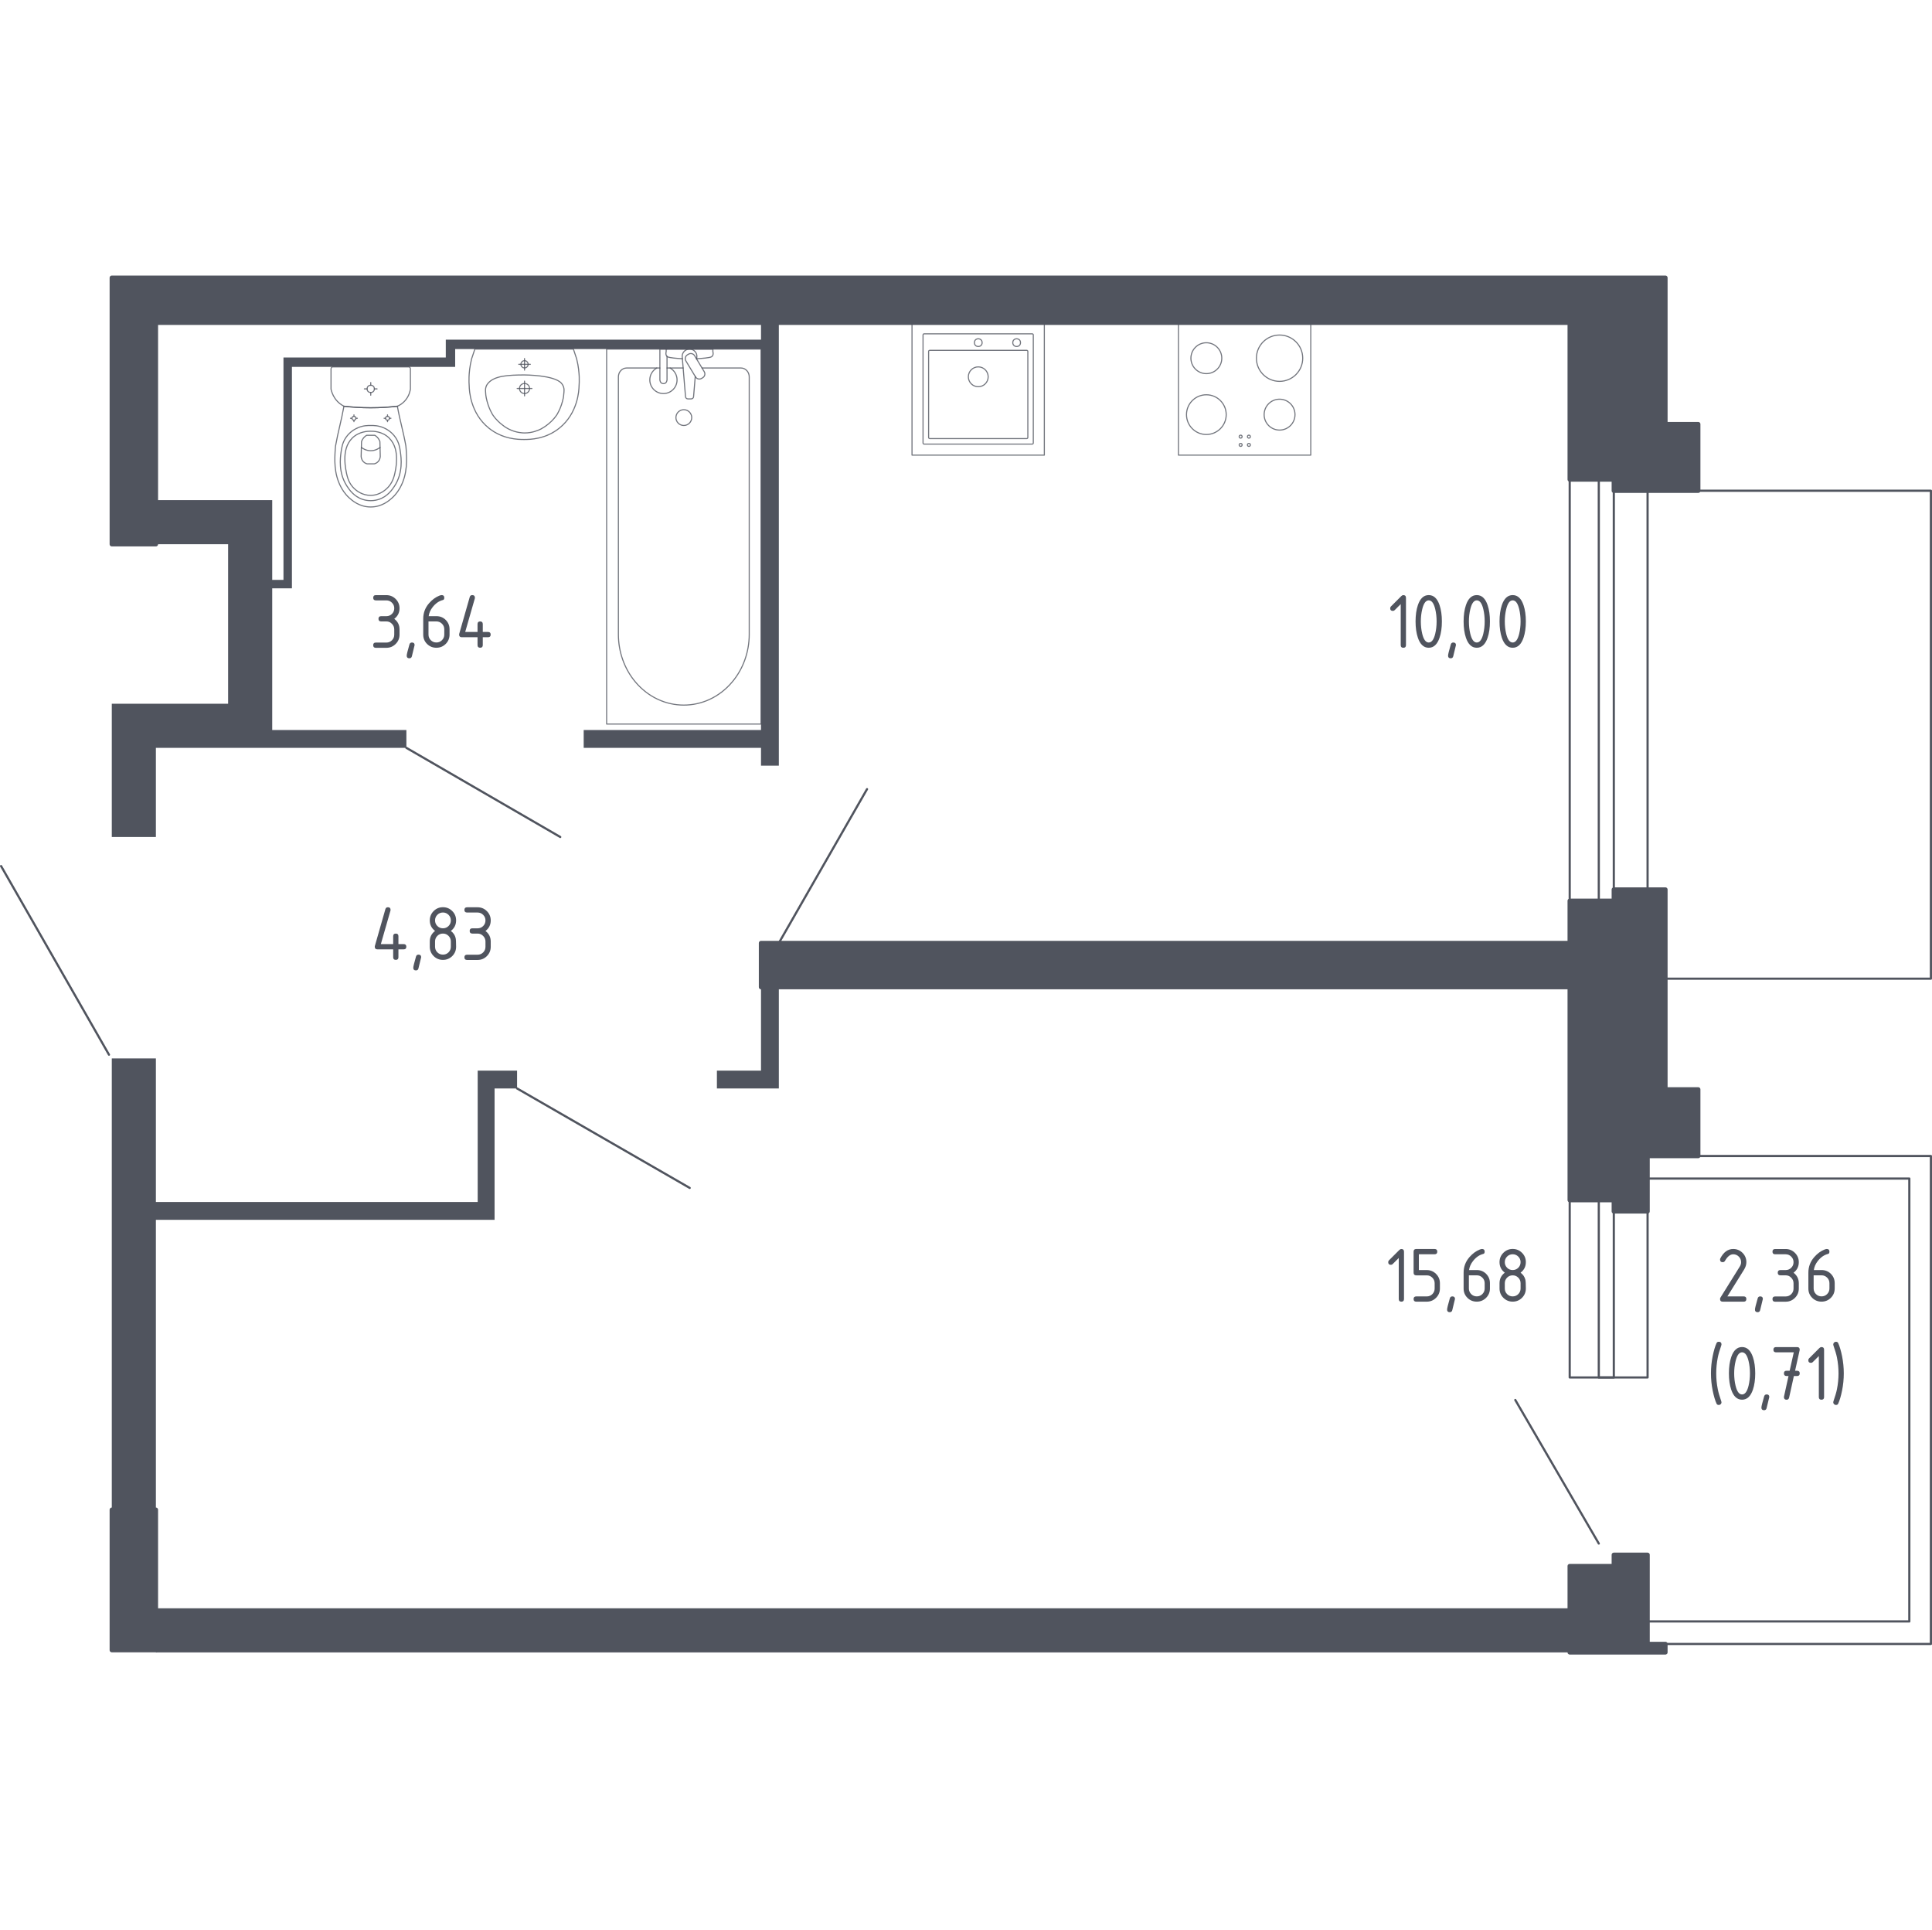 <?xml version="1.0" encoding="utf-8"?><!--Generator: Adobe Illustrator 28.1.0, SVG Export Plug-In . SVG Version: 6.00 Build 0)--><svg version="1.1" xmlns="http://www.w3.org/2000/svg" xmlns:xlink="http://www.w3.org/1999/xlink" x="0px" y="0px" viewBox="0 0 1001.13 1000" style="enable-background:new 0 0 1001.13 1000;" xml:space="preserve"><style type="text/css">.st0{fill:none;stroke:#50545E;stroke-width:1.129;stroke-linecap:round;stroke-linejoin:round;stroke-miterlimit:10;}
	.st1{fill:#50545E;}
	.st2{opacity:0.8;fill:none;stroke:#50545E;stroke-width:0.564;stroke-linecap:round;stroke-linejoin:round;stroke-miterlimit:10;}
	.st3{fill:#50545E;stroke:#50545E;stroke-width:2.258;stroke-linecap:round;stroke-linejoin:round;stroke-miterlimit:10;}</style><g id="Слой_1"/><g id="Окна_x2C__двери"><g><line class="st0" x1="267.94" y1="563.93" x2="357.39" y2="615.46"/><line class="st0" x1="210.58" y1="387.46" x2="290.31" y2="433.64"/><line class="st0" x1="56.47" y1="546.43" x2="0.56" y2="448.71"/><line class="st0" x1="403.58" y1="488.58" x2="449.28" y2="408.85"/><polyline class="st0" points="862.99,507.05 1000.56,507.05 1000.56,254.25 862.99,254.25 		"/><rect x="828.47" y="248.42" class="st0" width="7.78" height="218.28"/><rect x="813.4" y="248.42" class="st0" width="40.35" height="218.28"/><line class="st0" x1="828.47" y1="799.71" x2="785.2" y2="725.33"/><rect x="828.47" y="621.78" class="st0" width="7.78" height="91.88"/><rect x="813.4" y="621.78" class="st0" width="40.35" height="91.88"/><polygon class="st0" points="853.75,598.93 853.75,610.6 989.38,610.6 989.38,840.06 853.75,840.06 853.75,851.73 1000.56,851.73 
			1000.56,598.93 		"/></g></g><g id="Перегородки"><g><polygon class="st1" points="394.34,511.42 394.34,554.69 371.49,554.69 371.49,563.93 403.58,563.93 403.58,511.42 		"/><polygon class="st1" points="267.94,554.69 247.53,554.69 247.53,622.75 80.78,622.75 80.78,548.37 57.93,548.37 57.93,782.21 
			80.78,782.21 80.78,631.99 256.28,631.99 256.28,563.93 267.94,563.93 		"/><polygon class="st1" points="394.34,167.23 394.34,175.98 231,175.98 231,185.22 146.89,185.22 146.89,300.44 141.06,300.44 
			141.06,259.12 80.78,259.12 80.78,281.96 118.21,281.96 118.21,364.61 57.93,364.61 57.93,433.64 80.78,433.64 80.78,387.46 
			210.58,387.46 210.58,378.22 141.06,378.22 141.06,304.81 151.27,304.81 151.27,190.08 235.86,190.08 235.86,180.85 
			394.34,180.85 394.34,378.22 302.46,378.22 302.46,387.46 394.34,387.46 394.34,396.69 403.58,396.69 403.58,167.23 		"/><polyline class="st1" points="813.4,833.25 80.78,833.25 80.78,856.1 813.4,856.1 813.4,833.25 		"/></g></g><g id="Пунктир"/><g id="Сантехника"><g><rect x="610.65" y="167.23" class="st2" width="68.57" height="68.57"/><g><circle class="st2" cx="663.05" cy="185.58" r="12"/></g><g><circle class="st2" cx="625.11" cy="214.82" r="10.29"/></g><g><circle class="st2" cx="625.11" cy="185.58" r="8"/></g><g><circle class="st2" cx="663.05" cy="214.82" r="8"/></g><circle class="st2" cx="642.88" cy="230.5" r="0.77"/><circle class="st2" cx="647.16" cy="230.5" r="0.77"/><circle class="st2" cx="647.16" cy="226.22" r="0.77"/><circle class="st2" cx="642.88" cy="226.22" r="0.77"/></g><g><rect x="472.59" y="167.23" class="st2" width="68.57" height="68.57"/><circle class="st2" cx="506.92" cy="195.22" r="5.14"/><circle class="st2" cx="506.92" cy="177.52" r="2"/><circle class="st2" cx="526.81" cy="177.52" r="2"/><path class="st2" d="M534.87,230.09h-56c-0.31,0-0.57-0.26-0.57-0.57v-56c0-0.31,0.26-0.57,0.57-0.57h56
			c0.31,0,0.57,0.26,0.57,0.57v56C535.44,229.83,535.19,230.09,534.87,230.09z"/><path class="st2" d="M532.04,227.22h-50.28c-0.31,0-0.57-0.26-0.57-0.57v-44.57c0-0.31,0.26-0.57,0.57-0.57h50.28
			c0.31,0,0.57,0.26,0.57,0.57v44.57C532.61,226.97,532.36,227.22,532.04,227.22z"/></g><g><line class="st2" x1="353.98" y1="190.66" x2="345.64" y2="190.66"/><path class="st2" d="M341.94,190.66H324.7c-2.35,0-4.26,2.06-4.26,4.6v133.42c0,9.1,3.14,17.89,8.8,24.63
			c13.45,16,36.74,16,50.19,0c5.67-6.74,8.81-15.53,8.81-24.63V195.26c0-2.54-1.91-4.6-4.27-4.6h-20.19"/><rect x="314.35" y="180.85" class="st2" width="80" height="194.28"/><path class="st2" d="M354.34,220.44c-2.26,0-4.09-1.83-4.09-4.09c0-2.26,1.83-4.09,4.09-4.09c2.26,0,4.1,1.83,4.1,4.09
			C358.44,218.61,356.6,220.44,354.34,220.44z"/><path class="st2" d="M345.64,180.85h-3.7v6.02v0.41v9.52c0,0,0.07,1.96,1.85,1.96s1.85-1.96,1.85-1.96v-9.52v-0.41v-2.22"/><path class="st2" d="M361,186.03l0.1-1.2c0.15-1.9-1.28-3.7-3.37-3.95c-0.14-0.02-0.28-0.02-0.42-0.02
			c-0.14,0-0.28,0.01-0.42,0.02c-2.1,0.25-3.53,2.05-3.38,3.95l1.71,20.66c0,0.66,0.59,1.19,1.32,1.19h1.55
			c0.73,0,1.31-0.53,1.31-1.19l0.87-10.46"/><path class="st2" d="M364.15,195.69l-0.6,0.37c-1.08,0.65-2.49,0.3-3.14-0.78l-5-8.29c-0.65-1.08-0.3-2.49,0.77-3.14l0.62-0.36
			c1.07-0.65,2.48-0.29,3.13,0.78l4.99,8.29C365.58,193.63,365.23,195.04,364.15,195.69z"/><path class="st2" d="M360.89,185.86c2.92-0.16,6.7-0.46,7.72-0.97c1.41-0.72,0.79-2.73,0.79-2.73v-1.28h-24.2v1.28
			c0,0-0.62,2.01,0.79,2.73c1,0.51,4.7,0.8,7.6,0.96"/><path class="st2" d="M340.34,190.66c-2.16,1.21-3.62,3.52-3.62,6.17c0,3.9,3.16,7.07,7.06,7.07c3.9,0,7.06-3.16,7.06-7.07
			c0-2.65-1.46-4.96-3.62-6.17"/></g><g><ellipse class="st2" cx="192.11" cy="201.48" rx="1.88" ry="1.88"/><line class="st2" x1="188.82" y1="201.48" x2="190.22" y2="201.48"/><line class="st2" x1="193.99" y1="201.48" x2="195.39" y2="201.48"/><line class="st2" x1="192.11" y1="204.76" x2="192.11" y2="203.35"/><line class="st2" x1="192.11" y1="199.6" x2="192.11" y2="198.2"/><line class="st2" x1="181.63" y1="216.7" x2="182.39" y2="216.7"/><line class="st2" x1="184.42" y1="216.7" x2="185.18" y2="216.7"/><line class="st2" x1="183.41" y1="218.47" x2="183.41" y2="217.72"/><line class="st2" x1="183.41" y1="215.69" x2="183.41" y2="214.93"/><ellipse class="st2" cx="183.41" cy="216.7" rx="1.02" ry="1.01"/><ellipse class="st2" cx="200.8" cy="216.7" rx="1.02" ry="1.01"/><line class="st2" x1="199.03" y1="216.7" x2="199.79" y2="216.7"/><line class="st2" x1="201.82" y1="216.7" x2="202.58" y2="216.7"/><line class="st2" x1="200.8" y1="218.47" x2="200.8" y2="217.72"/><line class="st2" x1="200.8" y1="215.69" x2="200.8" y2="214.93"/><path class="st2" d="M210.48,232.92c-0.05-0.78-0.11-1.43-0.16-1.85c-1.37-7.72-3.03-12.88-4.41-20.6
			c-4.15,0.48-8.78,0.8-13.82,0.8c-5.06,0-9.7-0.32-13.87-0.8c-1.37,7.72-2.98,12.88-4.35,20.6c-0.04,0.42-0.1,1.07-0.16,1.85
			c-0.3,4.63-0.82,12.42,2.99,19.45c0.61,1.13,1.88,3.42,4.29,5.6c1.44,1.31,5.28,4.68,10.96,4.68c0.05,0,0.09,0,0.14,0
			c0.05,0,0.09,0,0.14,0c5.68,0,9.52-3.37,10.96-4.68c2.41-2.18,3.67-4.47,4.29-5.6C211.3,245.34,210.79,237.54,210.48,232.92z"/><path class="st2" d="M207.48,234.21c-0.32-2.32-0.72-4.92-2.54-7.58c-2.25-3.29-5.27-4.62-6.26-5.04
			c-2.69-1.15-4.97-1.15-6.57-1.15c-1.6,0-3.89,0-6.57,1.15c-0.99,0.42-4.01,1.76-6.26,5.04c-1.83,2.67-2.22,5.26-2.54,7.58
			c-0.41,2.96-1.49,10.69,3.05,17.65c1.13,1.73,3.55,5.39,8.21,6.9c0.96,0.31,4.3,1.27,8.22,0c4.65-1.51,7.08-5.17,8.21-6.9
			C208.97,244.9,207.89,237.17,207.48,234.21z"/><path class="st2" d="M201.64,226.94c-3.61-3.54-8.3-3.53-9.54-3.52c-1.23-0.01-5.93-0.02-9.54,3.52
			c-3.19,3.14-3.88,7.44-3.86,10.86c0.01,2.12,0.19,3.73,0.42,5.04c0.57,3.25,1.15,6.51,3.53,9.31c1.88,2.22,5.22,4.54,9.48,4.5
			c5.03-0.05,8.28-3.39,9.28-4.55c2.51-2.91,3.13-6.3,3.66-9.26c0.22-1.2,0.41-2.86,0.42-5.04
			C205.52,234.38,204.83,230.07,201.64,226.94z"/><path class="st2" d="M196.86,228.79c-0.19-0.55-0.59-1.46-1.4-2.29c-0.45-0.47-0.91-0.78-1.28-0.99c-0.01,0-0.01,0-0.02,0
			c-1.92,0-2.21,0-4.12,0c-0.01,0-0.01,0-0.02,0c-0.37,0.21-0.82,0.52-1.28,0.99c-0.81,0.83-1.21,1.74-1.4,2.29
			c-0.07,2.56-0.14,5.11-0.2,7.67c0.02,0.34,0.14,1.64,1.12,2.7c0.77,0.83,1.65,1.07,2.01,1.15c1.22,0,2.43,0,3.65,0
			c0.36-0.08,1.24-0.32,2.01-1.15c0.99-1.06,1.1-2.36,1.12-2.7C197,233.9,196.93,231.35,196.86,228.79z"/><path class="st2" d="M196.95,231.81c-0.58,0.45-2.3,1.68-4.78,1.7c-2.55,0.02-4.33-1.25-4.9-1.7"/><path class="st2" d="M211.72,190.08h-39.23c-0.53,0-0.96,0.46-0.96,1.02c0,0,0,9.5,0,10.52c0.12,0.56,0.31,1.28,0.63,2.09
			c0.32,0.81,0.76,1.72,1.38,2.63c0.82,1.2,1.73,2.11,2.57,2.77c0.84,0.66,1.6,1.09,2.12,1.35c2.08,0.24,4.29,0.44,6.6,0.58
			c2.31,0.14,4.74,0.22,7.27,0.22c2.52,0,4.93-0.08,7.24-0.22c2.31-0.14,4.5-0.34,6.58-0.58c0.46-0.19,1.15-0.52,1.92-1.05
			c0.77-0.53,1.63-1.27,2.43-2.28c0.86-1.09,1.42-2.21,1.78-3.18c0.36-0.97,0.53-1.81,0.62-2.33c0-1.16,0-10.52,0-10.52
			C212.68,190.54,212.25,190.08,211.72,190.08z"/></g><g><path class="st2" d="M274.42,201.28c0,1.44-1.17,2.61-2.62,2.61c-1.44,0-2.61-1.17-2.61-2.61c0-1.44,1.17-2.61,2.61-2.61
			C273.24,198.67,274.42,199.84,274.42,201.28z"/><line class="st2" x1="267.99" y1="201.28" x2="275.62" y2="201.28"/><line class="st2" x1="271.8" y1="205.1" x2="271.8" y2="197.47"/><path class="st2" d="M273.68,188.75c0,1.03-0.84,1.87-1.88,1.87c-1.03,0-1.87-0.84-1.87-1.87c0-1.04,0.84-1.88,1.87-1.88
			C272.84,186.88,273.68,187.72,273.68,188.75z"/><line class="st2" x1="268.81" y1="188.75" x2="274.8" y2="188.75"/><line class="st2" x1="271.8" y1="191.75" x2="271.8" y2="185.76"/><path class="st2" d="M300.05,200.18c0.1-1.34,0.16-3.01,0.09-4.92c-0.03-0.75-0.1-2.17-0.32-3.96c-0.18-1.47-0.49-3.31-1.01-5.39
			c-0.56-1.69-1.13-3.37-1.69-5.06c0,0-0.01,0-0.02,0c-0.72,0-50.81,0-51.01,0c0,0-0.01,0-0.02,0c-0.56,1.69-1.13,3.37-1.69,5.06
			c-0.52,2.09-0.82,3.92-1.01,5.39c-0.22,1.79-0.3,3.21-0.32,3.96c-0.07,1.91-0.01,3.58,0.09,4.92c0.04,1.86,0.48,13.82,10.16,21.62
			c7.17,5.78,15.19,5.9,18.28,5.9c3.09,0,11.11-0.12,18.28-5.9C299.57,213.99,300.01,202.04,300.05,200.18z"/><path class="st2" d="M292.24,203.1c0.06-0.65,0.12-1.54-0.2-2.6c-0.02-0.05-0.03-0.1-0.05-0.14c0,0-0.32-0.92-1.02-1.75
			c-3.68-4.35-19.19-4.35-19.19-4.35l0,0c-8.52,0-15.68,0.46-18.9,4.35c0,0,0,0,0,0c0,0,0,0,0,0c-0.75,0.86-0.98,1.63-1.02,1.75
			c0,0,0,0,0,0c-0.4,1.15-0.26,2.56-0.24,2.74c0.09,1.33,0.13,2,0.33,2.95c1.11,5.48,3.4,8.9,3.4,8.9c1.71,2.54,3.58,4.08,4.55,4.87
			c0.78,0.63,1.97,1.59,3.7,2.47c3.78,1.92,7.26,2.02,8.19,2.02c4.1,0.02,7.1-1.37,8.47-2.02c0,0,0,0,0,0c1-0.54,2.3-1.34,3.7-2.47
			c0.96-0.78,2.83-2.32,4.55-4.87c0,0,2.32-3.44,3.4-8.9C292.03,205.46,292.1,204.68,292.24,203.1z"/></g></g><g id="Несущие"><g><polygon class="st3" points="880,598.93 880,564.41 862.99,564.41 862.99,460.87 836.25,460.87 836.25,466.7 813.4,466.7 
			813.4,488.58 394.34,488.58 394.34,511.42 813.4,511.42 813.4,621.78 836.25,621.78 836.25,627.61 853.75,627.61 853.75,598.93 		
			"/><polygon class="st3" points="862.99,219.74 862.99,143.9 57.93,143.9 57.93,281.96 80.78,281.96 80.78,167.23 813.4,167.23 
			813.4,248.42 836.25,248.42 836.25,254.25 880,254.25 880,219.74 		"/><polyline class="st3" points="80.78,854.92 80.78,782.21 57.93,782.21 57.93,854.92 80.78,854.92 		"/><polygon class="st3" points="862.99,856.1 862.99,851.73 853.75,851.73 853.75,805.54 836.25,805.54 836.25,811.38 813.4,811.38 
			813.4,856.1 		"/></g></g><g id="Лифты_x2C__лестницы"/><g id="Площади"><g><path class="st1" d="M725.83,312.98l-3.14,3.14c-0.26,0.26-0.58,0.39-0.95,0.39c-0.91,0-1.37-0.46-1.37-1.36
			c0-0.37,0.13-0.69,0.39-0.95l5.33-5.33c0.36-0.36,0.72-0.54,1.1-0.54c0.91,0,1.36,0.46,1.36,1.36v24.56
			c0,0.91-0.46,1.36-1.36,1.36c-0.91,0-1.36-0.45-1.36-1.36V312.98z"/><path class="st1" d="M747.16,321.96c0,3.25-0.4,6.06-1.2,8.43c-1.17,3.47-3.05,5.21-5.62,5.21c-2.58,0-4.45-1.73-5.62-5.19
			c-0.8-2.37-1.2-5.19-1.2-8.45c0-3.27,0.4-6.08,1.2-8.45c1.17-3.46,3.05-5.19,5.62-5.19c2.58,0,4.45,1.74,5.62,5.21
			C746.76,315.9,747.16,318.71,747.16,321.96z M744.43,321.96c0-2.26-0.24-4.39-0.72-6.39c-0.73-3.02-1.85-4.53-3.37-4.53
			c-1.5,0-2.62,1.52-3.35,4.55c-0.5,2.04-0.74,4.16-0.74,6.37c0,2.25,0.24,4.38,0.72,6.39c0.73,3.02,1.85,4.53,3.37,4.53
			c1.52,0,2.64-1.51,3.37-4.53C744.19,326.34,744.43,324.21,744.43,321.96z"/><path class="st1" d="M753.09,332.88c0.91,0,1.36,0.45,1.36,1.34c0,0.12-0.47,2.06-1.41,5.81c-0.17,0.69-0.61,1.03-1.32,1.03
			c-0.91,0-1.36-0.46-1.36-1.36c0-0.62,0.47-2.55,1.41-5.79C751.96,333.22,752.4,332.88,753.09,332.88z"/><path class="st1" d="M772.06,321.96c0,3.25-0.4,6.06-1.2,8.43c-1.17,3.47-3.05,5.21-5.62,5.21c-2.58,0-4.45-1.73-5.62-5.19
			c-0.8-2.37-1.2-5.19-1.2-8.45c0-3.27,0.4-6.08,1.2-8.45c1.17-3.46,3.05-5.19,5.62-5.19c2.58,0,4.45,1.74,5.62,5.21
			C771.66,315.9,772.06,318.71,772.06,321.96z M769.34,321.96c0-2.26-0.24-4.39-0.72-6.39c-0.73-3.02-1.85-4.53-3.37-4.53
			c-1.5,0-2.62,1.52-3.35,4.55c-0.5,2.04-0.74,4.16-0.74,6.37c0,2.25,0.24,4.38,0.72,6.39c0.73,3.02,1.85,4.53,3.37,4.53
			c1.52,0,2.64-1.51,3.37-4.53C769.09,326.34,769.34,324.21,769.34,321.96z"/><path class="st1" d="M790.67,321.96c0,3.25-0.4,6.06-1.2,8.43c-1.17,3.47-3.05,5.21-5.62,5.21c-2.58,0-4.45-1.73-5.62-5.19
			c-0.8-2.37-1.2-5.19-1.2-8.45c0-3.27,0.4-6.08,1.2-8.45c1.17-3.46,3.05-5.19,5.62-5.19c2.58,0,4.45,1.74,5.62,5.21
			C790.27,315.9,790.67,318.71,790.67,321.96z M787.94,321.96c0-2.26-0.24-4.39-0.72-6.39c-0.73-3.02-1.85-4.53-3.37-4.53
			c-1.5,0-2.62,1.52-3.35,4.55c-0.5,2.04-0.74,4.16-0.74,6.37c0,2.25,0.24,4.38,0.72,6.39c0.73,3.02,1.85,4.53,3.37,4.53
			c1.52,0,2.64-1.51,3.37-4.53C787.7,326.34,787.94,324.21,787.94,321.96z"/></g><g><path class="st1" d="M200.21,321.96h-2.73c-0.91,0-1.36-0.46-1.36-1.36c0-0.91,0.45-1.36,1.36-1.36h2.73c1.14,0,2.11-0.4,2.9-1.19
			c0.79-0.79,1.19-1.76,1.19-2.9c0-1.13-0.4-2.09-1.2-2.89c-0.8-0.8-1.76-1.2-2.89-1.2h-5.46c-0.91,0-1.36-0.46-1.36-1.36
			s0.45-1.36,1.36-1.36h5.46c1.89,0,3.5,0.67,4.83,2c1.33,1.34,1.99,2.94,1.99,4.82c0,2.26-0.91,4.08-2.73,5.46
			c1.82,1.38,2.73,3.2,2.73,5.46v2.73c0,1.89-0.67,3.5-2.01,4.83c-1.34,1.33-2.94,1.99-4.82,1.99h-5.46c-0.91,0-1.36-0.46-1.36-1.36
			s0.45-1.36,1.36-1.36h5.46c1.14,0,2.11-0.4,2.9-1.19c0.79-0.79,1.19-1.76,1.19-2.9v-2.73c0-1.13-0.4-2.09-1.2-2.89
			C202.3,322.36,201.34,321.96,200.21,321.96z"/><path class="st1" d="M213.48,332.88c0.91,0,1.36,0.45,1.36,1.34c0,0.12-0.47,2.06-1.41,5.81c-0.17,0.69-0.61,1.03-1.32,1.03
			c-0.91,0-1.36-0.46-1.36-1.36c0-0.62,0.47-2.55,1.41-5.79C212.35,333.22,212.79,332.88,213.48,332.88z"/><path class="st1" d="M228.86,308.32c0.91,0,1.36,0.46,1.36,1.36c0,0.68-0.23,1.07-0.68,1.18c-2.03,0.51-3.8,1.72-5.31,3.64
			c-1.2,1.52-1.9,3.09-2.09,4.73h3.99c1.93,0,3.55,0.66,4.86,1.98c1.31,1.32,1.96,2.93,1.96,4.84v2.73c0,1.9-0.67,3.51-1.99,4.84
			c-1.33,1.32-2.94,1.98-4.83,1.98c-1.9,0-3.51-0.66-4.84-1.97c-1.32-1.32-1.98-2.92-1.98-4.81v-8.23c0-3.09,1.03-5.79,3.08-8.12
			c1.6-1.81,3.34-3.09,5.23-3.84C228.15,308.42,228.57,308.32,228.86,308.32z M222.04,321.96v6.82c0,1.14,0.4,2.11,1.19,2.9
			c0.79,0.79,1.76,1.19,2.9,1.19c1.14,0,2.11-0.4,2.9-1.2c0.79-0.8,1.19-1.76,1.19-2.89v-2.73c0-1.14-0.4-2.11-1.2-2.9
			c-0.8-0.79-1.76-1.19-2.89-1.19H222.04z"/><path class="st1" d="M237.91,328.78c0-0.15,0.01-0.28,0.04-0.37l5.46-19.1c0.19-0.66,0.63-0.99,1.32-0.99
			c0.91,0,1.36,0.46,1.36,1.37c0,0.12-0.02,0.26-0.05,0.39l-4.98,17.34h6.39v-4.09c0-0.91,0.46-1.36,1.36-1.36
			c0.91,0,1.36,0.45,1.36,1.36v4.09h2.73c0.91,0,1.36,0.46,1.36,1.36c0,0.91-0.45,1.36-1.36,1.36h-2.73v4.09
			c0,0.91-0.45,1.36-1.36,1.36c-0.91,0-1.36-0.46-1.36-1.36v-4.09h-8.18C238.37,330.15,237.91,329.69,237.91,328.78z"/></g><g><path class="st1" d="M194.2,490.5c0-0.15,0.01-0.28,0.04-0.37l5.46-19.1c0.19-0.66,0.63-0.99,1.32-0.99
			c0.91,0,1.36,0.46,1.36,1.37c0,0.12-0.02,0.26-0.05,0.39l-4.98,17.34h6.39v-4.09c0-0.91,0.45-1.36,1.36-1.36
			c0.91,0,1.36,0.45,1.36,1.36v4.09h2.73c0.91,0,1.36,0.46,1.36,1.36c0,0.91-0.45,1.36-1.36,1.36h-2.73v4.09
			c0,0.91-0.46,1.36-1.36,1.36c-0.91,0-1.36-0.46-1.36-1.36v-4.09h-8.19C194.65,491.86,194.2,491.41,194.2,490.5z"/><path class="st1" d="M216.88,494.59c0.91,0,1.36,0.45,1.36,1.34c0,0.12-0.47,2.06-1.41,5.81c-0.17,0.69-0.61,1.03-1.32,1.03
			c-0.91,0-1.36-0.46-1.36-1.36c0-0.62,0.47-2.55,1.41-5.79C215.74,494.93,216.19,494.59,216.88,494.59z"/><path class="st1" d="M229.53,497.32c-1.89,0-3.5-0.67-4.83-1.99c-1.33-1.33-1.99-2.94-1.99-4.83v-2.73c0-2.26,0.91-4.08,2.73-5.46
			c-1.82-1.38-2.73-3.2-2.73-5.46c0-1.89,0.66-3.5,1.99-4.83c1.33-1.33,2.94-2,4.83-2c1.89,0,3.5,0.67,4.83,2
			c1.33,1.33,1.99,2.94,1.99,4.83c0,2.26-0.91,4.08-2.73,5.46c1.31,0.99,2.14,2.21,2.48,3.66c0.17,0.73,0.25,2.24,0.25,4.53
			c0,1.89-0.67,3.5-1.99,4.83C233.02,496.65,231.41,497.32,229.53,497.32z M229.53,480.95c1.14,0,2.11-0.4,2.9-1.19
			c0.79-0.79,1.19-1.76,1.19-2.9c0-1.13-0.4-2.09-1.2-2.89c-0.8-0.8-1.76-1.2-2.89-1.2c-1.14,0-2.11,0.4-2.9,1.19
			c-0.79,0.79-1.19,1.76-1.19,2.9s0.4,2.11,1.19,2.9C227.41,480.55,228.38,480.95,229.53,480.95z M229.53,494.59
			c1.14,0,2.11-0.4,2.9-1.19c0.79-0.79,1.19-1.76,1.19-2.9v-2.73c0-1.13-0.4-2.09-1.2-2.89c-0.8-0.8-1.76-1.2-2.89-1.2
			c-1.14,0-2.11,0.4-2.9,1.19c-0.79,0.79-1.19,1.76-1.19,2.9v2.73c0,1.14,0.4,2.11,1.19,2.9
			C227.41,494.19,228.38,494.59,229.53,494.59z"/><path class="st1" d="M247.47,483.68h-2.73c-0.91,0-1.36-0.46-1.36-1.36c0-0.91,0.45-1.36,1.36-1.36h2.73c1.14,0,2.11-0.4,2.9-1.19
			c0.79-0.79,1.19-1.76,1.19-2.9c0-1.13-0.4-2.09-1.2-2.89c-0.8-0.8-1.76-1.2-2.89-1.2h-5.46c-0.91,0-1.36-0.46-1.36-1.36
			s0.46-1.36,1.36-1.36h5.46c1.89,0,3.5,0.67,4.83,2c1.33,1.34,1.99,2.94,1.99,4.82c0,2.26-0.91,4.08-2.73,5.46
			c1.82,1.38,2.73,3.2,2.73,5.46v2.73c0,1.89-0.67,3.5-2,4.83c-1.34,1.33-2.94,1.99-4.82,1.99h-5.46c-0.91,0-1.36-0.46-1.36-1.36
			s0.46-1.36,1.36-1.36h5.46c1.14,0,2.11-0.4,2.9-1.19c0.79-0.79,1.19-1.76,1.19-2.9v-2.73c0-1.13-0.4-2.09-1.2-2.89
			C249.56,484.08,248.59,483.68,247.47,483.68z"/></g><g><path class="st1" d="M724.81,651.76l-3.14,3.14c-0.26,0.26-0.58,0.39-0.95,0.39c-0.91,0-1.37-0.46-1.37-1.36
			c0-0.37,0.13-0.69,0.39-0.95l5.33-5.33c0.36-0.36,0.72-0.54,1.1-0.54c0.91,0,1.36,0.46,1.36,1.36v24.56
			c0,0.91-0.46,1.36-1.36,1.36c-0.91,0-1.36-0.45-1.36-1.36V651.76z"/><path class="st1" d="M732.5,659.38v-10.91c0-0.91,0.46-1.36,1.36-1.36h9.55c0.91,0,1.36,0.46,1.36,1.36s-0.45,1.36-1.36,1.36
			h-8.18v8.19h4.09c1.89,0,3.5,0.67,4.83,2c1.33,1.34,1.99,2.94,1.99,4.82v2.73c0,1.89-0.67,3.5-2,4.83
			c-1.34,1.33-2.94,1.99-4.82,1.99h-5.46c-0.91,0-1.36-0.46-1.36-1.36s0.46-1.36,1.36-1.36h5.46c1.14,0,2.11-0.4,2.9-1.19
			c0.79-0.79,1.19-1.76,1.19-2.9v-2.73c0-1.13-0.4-2.09-1.2-2.89c-0.8-0.8-1.76-1.2-2.89-1.2h-5.46
			C732.96,660.74,732.5,660.29,732.5,659.38z"/><path class="st1" d="M752.59,671.66c0.91,0,1.36,0.45,1.36,1.34c0,0.12-0.47,2.06-1.41,5.81c-0.17,0.69-0.61,1.03-1.32,1.03
			c-0.91,0-1.36-0.46-1.36-1.36c0-0.62,0.47-2.55,1.41-5.79C751.46,672,751.9,671.66,752.59,671.66z"/><path class="st1" d="M767.97,647.1c0.91,0,1.36,0.46,1.36,1.36c0,0.68-0.23,1.07-0.68,1.18c-2.03,0.51-3.8,1.72-5.31,3.64
			c-1.2,1.52-1.89,3.09-2.09,4.73h3.99c1.93,0,3.55,0.66,4.86,1.98c1.31,1.32,1.96,2.93,1.96,4.84v2.73c0,1.9-0.67,3.51-1.99,4.84
			c-1.33,1.32-2.94,1.98-4.83,1.98c-1.9,0-3.51-0.66-4.84-1.97c-1.32-1.32-1.98-2.92-1.98-4.81v-8.23c0-3.09,1.03-5.79,3.08-8.12
			c1.6-1.81,3.34-3.09,5.23-3.84C767.27,647.2,767.68,647.1,767.97,647.1z M761.15,660.74v6.82c0,1.14,0.4,2.11,1.19,2.9
			c0.79,0.79,1.76,1.19,2.9,1.19c1.14,0,2.11-0.4,2.9-1.2c0.79-0.8,1.19-1.76,1.19-2.89v-2.73c0-1.14-0.4-2.11-1.2-2.9
			c-0.8-0.79-1.76-1.19-2.89-1.19H761.15z"/><path class="st1" d="M783.85,674.38c-1.89,0-3.5-0.67-4.83-1.99c-1.33-1.33-1.99-2.94-1.99-4.83v-2.73c0-2.26,0.91-4.08,2.73-5.46
			c-1.82-1.38-2.73-3.2-2.73-5.46c0-1.89,0.66-3.5,1.99-4.83s2.94-2,4.83-2c1.89,0,3.5,0.67,4.83,2c1.33,1.33,1.99,2.94,1.99,4.83
			c0,2.26-0.91,4.08-2.73,5.46c1.31,0.99,2.14,2.21,2.48,3.66c0.17,0.73,0.25,2.24,0.25,4.53c0,1.89-0.67,3.5-1.99,4.83
			C787.35,673.72,785.74,674.38,783.85,674.38z M783.85,658.01c1.14,0,2.11-0.4,2.9-1.19c0.79-0.79,1.19-1.76,1.19-2.9
			c0-1.13-0.4-2.09-1.2-2.89c-0.8-0.8-1.76-1.2-2.89-1.2c-1.14,0-2.11,0.4-2.9,1.19c-0.79,0.79-1.19,1.76-1.19,2.9
			s0.4,2.11,1.19,2.9C781.74,657.62,782.71,658.01,783.85,658.01z M783.85,671.66c1.14,0,2.11-0.4,2.9-1.19
			c0.79-0.79,1.19-1.76,1.19-2.9v-2.73c0-1.13-0.4-2.09-1.2-2.89c-0.8-0.8-1.76-1.2-2.89-1.2c-1.14,0-2.11,0.4-2.9,1.19
			c-0.79,0.79-1.19,1.76-1.19,2.9v2.73c0,1.14,0.4,2.11,1.19,2.9C781.74,671.26,782.71,671.66,783.85,671.66z"/></g><g><path class="st1" d="M898.12,647.1c1.89,0,3.5,0.67,4.83,2c1.33,1.33,1.99,2.94,1.99,4.83c0,1.29-0.41,2.6-1.24,3.93l-8.6,13.81
			h8.47c0.91,0,1.36,0.46,1.36,1.36s-0.45,1.36-1.36,1.36h-10.91c-0.91,0-1.36-0.45-1.36-1.36c0-0.27,0.08-0.54,0.23-0.79l10-16.06
			c0.46-0.73,0.68-1.48,0.68-2.25c0-1.13-0.4-2.09-1.2-2.89c-0.8-0.8-1.76-1.2-2.89-1.2c-1.54,0-2.97,1.14-4.28,3.43
			c-0.25,0.44-0.64,0.66-1.18,0.66c-0.91,0-1.36-0.46-1.36-1.36c0-0.21,0.04-0.39,0.12-0.56
			C893.11,648.73,895.35,647.1,898.12,647.1z"/><path class="st1" d="M912.12,671.66c0.91,0,1.36,0.45,1.36,1.34c0,0.12-0.47,2.06-1.41,5.81c-0.17,0.69-0.61,1.03-1.32,1.03
			c-0.91,0-1.36-0.46-1.36-1.36c0-0.62,0.47-2.55,1.41-5.79C910.99,672,911.43,671.66,912.12,671.66z"/><path class="st1" d="M925.29,660.74h-2.73c-0.91,0-1.36-0.46-1.36-1.36c0-0.91,0.45-1.36,1.36-1.36h2.73c1.14,0,2.11-0.4,2.9-1.19
			c0.79-0.79,1.19-1.76,1.19-2.9c0-1.13-0.4-2.09-1.2-2.89c-0.8-0.8-1.76-1.2-2.89-1.2h-5.46c-0.91,0-1.36-0.46-1.36-1.36
			s0.46-1.36,1.36-1.36h5.46c1.89,0,3.5,0.67,4.83,2c1.33,1.34,1.99,2.94,1.99,4.82c0,2.26-0.91,4.08-2.73,5.46
			c1.82,1.38,2.73,3.2,2.73,5.46v2.73c0,1.89-0.67,3.5-2,4.83c-1.34,1.33-2.94,1.99-4.82,1.99h-5.46c-0.91,0-1.36-0.46-1.36-1.36
			s0.46-1.36,1.36-1.36h5.46c1.14,0,2.11-0.4,2.9-1.19c0.79-0.79,1.19-1.76,1.19-2.9v-2.73c0-1.13-0.4-2.09-1.2-2.89
			C927.38,661.14,926.42,660.74,925.29,660.74z"/><path class="st1" d="M946.62,647.1c0.91,0,1.36,0.46,1.36,1.36c0,0.68-0.23,1.07-0.68,1.18c-2.03,0.51-3.8,1.72-5.31,3.64
			c-1.2,1.52-1.89,3.09-2.09,4.73h3.99c1.93,0,3.55,0.66,4.86,1.98c1.31,1.32,1.96,2.93,1.96,4.84v2.73c0,1.9-0.67,3.51-1.99,4.84
			c-1.33,1.32-2.94,1.98-4.83,1.98c-1.9,0-3.51-0.66-4.84-1.97c-1.32-1.32-1.98-2.92-1.98-4.81v-8.23c0-3.09,1.03-5.79,3.08-8.12
			c1.6-1.81,3.34-3.09,5.23-3.84C945.92,647.2,946.33,647.1,946.62,647.1z M939.8,660.74v6.82c0,1.14,0.4,2.11,1.19,2.9
			c0.79,0.79,1.76,1.19,2.9,1.19c1.14,0,2.11-0.4,2.9-1.2c0.79-0.8,1.19-1.76,1.19-2.89v-2.73c0-1.14-0.4-2.11-1.2-2.9
			c-0.8-0.79-1.76-1.19-2.89-1.19H939.8z"/><path class="st1" d="M889.32,711.54c0,2.76,0.27,5.49,0.81,8.21c0.32,1.63,0.92,3.73,1.82,6.3c0.07,0.19,0.1,0.36,0.1,0.5
			c0,0.37-0.14,0.69-0.41,0.96s-0.6,0.4-0.97,0.4c-0.58,0-0.96-0.21-1.16-0.64c-0.76-1.63-1.43-3.9-2.03-6.82
			c-0.59-2.92-0.89-5.89-0.89-8.91c0-3.02,0.3-5.99,0.89-8.91c0.59-2.92,1.27-5.19,2.03-6.82c0.19-0.43,0.58-0.64,1.16-0.64
			c0.92,0,1.38,0.46,1.38,1.36c0,0.14-0.04,0.3-0.1,0.5c-0.9,2.58-1.5,4.68-1.82,6.3C889.59,706.05,889.32,708.78,889.32,711.54z"/><path class="st1" d="M909.53,711.54c0,3.25-0.4,6.06-1.2,8.43c-1.17,3.47-3.05,5.21-5.62,5.21c-2.58,0-4.45-1.73-5.62-5.19
			c-0.8-2.37-1.2-5.19-1.2-8.45c0-3.27,0.4-6.08,1.2-8.45c1.17-3.46,3.05-5.19,5.62-5.19c2.58,0,4.45,1.74,5.62,5.21
			C909.13,705.48,909.53,708.29,909.53,711.54z M906.8,711.54c0-2.26-0.24-4.39-0.72-6.39c-0.73-3.02-1.85-4.53-3.37-4.53
			c-1.5,0-2.62,1.52-3.35,4.55c-0.5,2.04-0.74,4.16-0.74,6.37c0,2.25,0.24,4.38,0.72,6.39c0.73,3.02,1.85,4.53,3.37,4.53
			c1.52,0,2.64-1.51,3.37-4.53C906.56,715.92,906.8,713.79,906.8,711.54z"/><path class="st1" d="M915.46,722.45c0.91,0,1.36,0.45,1.36,1.34c0,0.12-0.47,2.06-1.41,5.81c-0.17,0.69-0.61,1.03-1.32,1.03
			c-0.91,0-1.36-0.46-1.36-1.36c0-0.62,0.47-2.55,1.41-5.79C914.33,722.8,914.77,722.45,915.46,722.45z"/><path class="st1" d="M926.78,712.91l-1.01,0c-0.91,0-1.37-0.46-1.37-1.36c0-0.91,0.45-1.36,1.36-1.36l1.61,0l2.14-9.55h-9.2
			c-0.91,0-1.36-0.46-1.36-1.36s0.46-1.36,1.36-1.36h10.91c0.9,0,1.35,0.44,1.36,1.32c0,0.08-0.01,0.19-0.04,0.33l-2.36,10.62
			l1.04,0c0.91,0,1.37,0.45,1.37,1.36c0,0.91-0.46,1.36-1.37,1.36l-1.66,0l-2.47,11.21c-0.17,0.72-0.6,1.08-1.3,1.08
			c-0.92,0-1.38-0.45-1.38-1.36c0-0.14,0.01-0.24,0.03-0.31L926.78,712.91z"/><path class="st1" d="M942.49,702.56l-3.14,3.14c-0.26,0.26-0.58,0.39-0.95,0.39c-0.91,0-1.37-0.46-1.37-1.36
			c0-0.37,0.13-0.69,0.39-0.95l5.33-5.33c0.36-0.36,0.72-0.54,1.1-0.54c0.91,0,1.36,0.46,1.36,1.36v24.56
			c0,0.91-0.46,1.36-1.36,1.36c-0.91,0-1.36-0.45-1.36-1.36V702.56z"/><path class="st1" d="M952.69,711.54c0-2.76-0.27-5.49-0.81-8.21c-0.3-1.53-0.92-3.63-1.84-6.3c-0.06-0.17-0.08-0.33-0.08-0.5
			c0-0.37,0.14-0.69,0.41-0.96s0.6-0.4,0.97-0.4c0.58,0,0.96,0.21,1.16,0.64c0.76,1.63,1.43,3.9,2.03,6.82
			c0.59,2.92,0.89,5.89,0.89,8.91c0,3.02-0.3,5.99-0.89,8.91c-0.59,2.92-1.27,5.2-2.03,6.82c-0.19,0.43-0.58,0.64-1.16,0.64
			c-0.36,0-0.68-0.14-0.96-0.41c-0.28-0.28-0.42-0.59-0.42-0.95c0-0.17,0.03-0.33,0.08-0.5c0.92-2.67,1.54-4.77,1.84-6.3
			C952.42,717.03,952.69,714.3,952.69,711.54z"/></g></g><g id="Таблички"/><g id="Этаж_x2C__секции"/></svg>